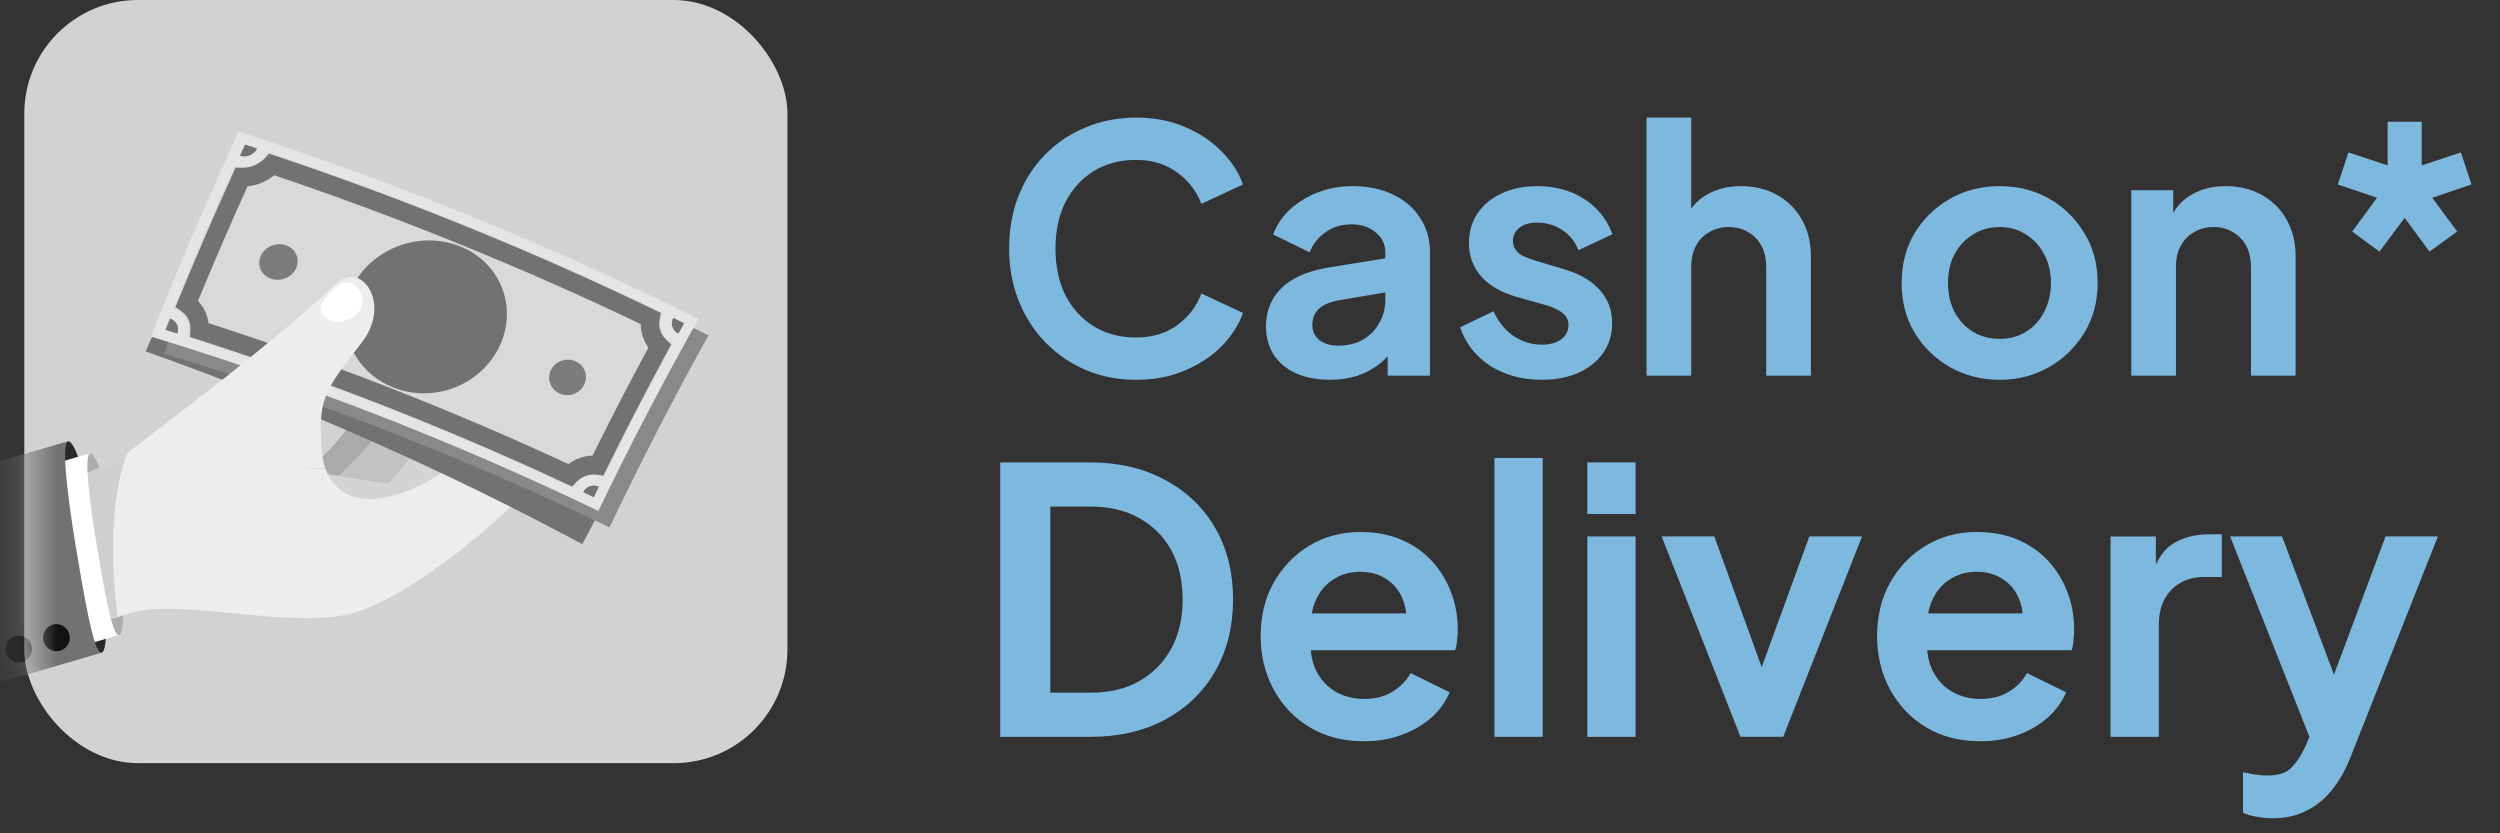 <svg width="66" height="22" viewBox="0 0 66 22" fill="none" xmlns="http://www.w3.org/2000/svg">
<rect x="0" y="0" width="66" height="22" fill="#333333" stroke="none"/>
<g style="mix-blend-mode:luminosity">
<path d="M62.817 6.643L62.097 6.112L62.754 5.221L61.719 4.87L61.998 4.024L63.033 4.366V3.214H63.933V4.366L64.968 4.024L65.247 4.87L64.212 5.221L64.869 6.112L64.14 6.643L63.483 5.752L62.817 6.643Z" fill="#7DB8DE"/>
<path d="M56.266 9.918V5.022H57.373V5.985L57.283 5.814C57.397 5.52 57.583 5.298 57.841 5.148C58.105 4.992 58.411 4.914 58.759 4.914C59.119 4.914 59.437 4.992 59.713 5.148C59.995 5.304 60.214 5.523 60.37 5.805C60.526 6.081 60.604 6.402 60.604 6.768V9.918H59.425V7.047C59.425 6.831 59.383 6.645 59.299 6.489C59.215 6.333 59.098 6.213 58.948 6.129C58.804 6.039 58.633 5.994 58.435 5.994C58.243 5.994 58.072 6.039 57.922 6.129C57.772 6.213 57.655 6.333 57.571 6.489C57.487 6.645 57.445 6.831 57.445 7.047V9.918H56.266Z" fill="#7DB8DE"/>
<path d="M52.795 10.026C52.315 10.026 51.877 9.915 51.481 9.693C51.091 9.471 50.779 9.168 50.545 8.784C50.317 8.4 50.203 7.962 50.203 7.47C50.203 6.978 50.317 6.54 50.545 6.156C50.779 5.772 51.091 5.469 51.481 5.247C51.871 5.025 52.309 4.914 52.795 4.914C53.275 4.914 53.71 5.025 54.1 5.247C54.49 5.469 54.799 5.772 55.027 6.156C55.261 6.534 55.378 6.972 55.378 7.47C55.378 7.962 55.261 8.4 55.027 8.784C54.793 9.168 54.481 9.471 54.091 9.693C53.701 9.915 53.269 10.026 52.795 10.026ZM52.795 8.946C53.059 8.946 53.29 8.883 53.488 8.757C53.692 8.631 53.851 8.457 53.965 8.235C54.085 8.007 54.145 7.752 54.145 7.47C54.145 7.182 54.085 6.93 53.965 6.714C53.851 6.492 53.692 6.318 53.488 6.192C53.29 6.06 53.059 5.994 52.795 5.994C52.525 5.994 52.288 6.06 52.084 6.192C51.88 6.318 51.718 6.492 51.598 6.714C51.484 6.93 51.427 7.182 51.427 7.47C51.427 7.752 51.484 8.007 51.598 8.235C51.718 8.457 51.88 8.631 52.084 8.757C52.288 8.883 52.525 8.946 52.795 8.946Z" fill="#7DB8DE"/>
<path d="M43.469 9.918V3.105H44.648V5.985L44.486 5.814C44.6 5.52 44.786 5.298 45.044 5.148C45.308 4.992 45.614 4.914 45.962 4.914C46.322 4.914 46.64 4.992 46.916 5.148C47.198 5.304 47.417 5.523 47.573 5.805C47.729 6.081 47.807 6.402 47.807 6.768V9.918H46.628V7.047C46.628 6.831 46.586 6.645 46.502 6.489C46.418 6.333 46.301 6.213 46.151 6.129C46.007 6.039 45.836 5.994 45.638 5.994C45.446 5.994 45.275 6.039 45.125 6.129C44.975 6.213 44.858 6.333 44.774 6.489C44.69 6.645 44.648 6.831 44.648 7.047V9.918H43.469Z" fill="#7DB8DE"/>
<path d="M40.707 10.026C40.185 10.026 39.729 9.903 39.339 9.657C38.955 9.405 38.691 9.066 38.547 8.64L39.429 8.217C39.555 8.493 39.729 8.709 39.951 8.865C40.179 9.021 40.431 9.099 40.707 9.099C40.923 9.099 41.094 9.051 41.22 8.955C41.346 8.859 41.409 8.733 41.409 8.577C41.409 8.481 41.382 8.403 41.328 8.343C41.28 8.277 41.211 8.223 41.121 8.181C41.037 8.133 40.944 8.094 40.842 8.064L40.041 7.839C39.627 7.719 39.312 7.536 39.096 7.29C38.886 7.044 38.781 6.753 38.781 6.417C38.781 6.117 38.856 5.856 39.006 5.634C39.162 5.406 39.375 5.229 39.645 5.103C39.921 4.977 40.236 4.914 40.59 4.914C41.052 4.914 41.46 5.025 41.814 5.247C42.168 5.469 42.42 5.781 42.57 6.183L41.67 6.606C41.586 6.384 41.445 6.207 41.247 6.075C41.049 5.943 40.827 5.877 40.581 5.877C40.383 5.877 40.227 5.922 40.113 6.012C39.999 6.102 39.942 6.219 39.942 6.363C39.942 6.453 39.966 6.531 40.014 6.597C40.062 6.663 40.128 6.717 40.212 6.759C40.302 6.801 40.404 6.84 40.518 6.876L41.301 7.11C41.703 7.23 42.012 7.41 42.228 7.65C42.45 7.89 42.561 8.184 42.561 8.532C42.561 8.826 42.483 9.087 42.327 9.315C42.171 9.537 41.955 9.711 41.679 9.837C41.403 9.963 41.079 10.026 40.707 10.026Z" fill="#7DB8DE"/>
<path d="M35.105 10.026C34.763 10.026 34.466 9.969 34.214 9.855C33.962 9.741 33.767 9.579 33.629 9.369C33.491 9.153 33.422 8.904 33.422 8.622C33.422 8.352 33.482 8.112 33.602 7.902C33.722 7.686 33.908 7.506 34.16 7.362C34.412 7.218 34.73 7.116 35.114 7.056L36.716 6.795V7.695L35.339 7.929C35.105 7.971 34.931 8.046 34.817 8.154C34.703 8.262 34.646 8.403 34.646 8.577C34.646 8.745 34.709 8.88 34.835 8.982C34.967 9.078 35.129 9.126 35.321 9.126C35.567 9.126 35.783 9.075 35.969 8.973C36.161 8.865 36.308 8.718 36.41 8.532C36.518 8.346 36.572 8.142 36.572 7.92V6.66C36.572 6.45 36.488 6.276 36.32 6.138C36.158 5.994 35.942 5.922 35.672 5.922C35.42 5.922 35.195 5.991 34.997 6.129C34.805 6.261 34.664 6.438 34.574 6.66L33.611 6.192C33.707 5.934 33.857 5.712 34.061 5.526C34.271 5.334 34.517 5.184 34.799 5.076C35.081 4.968 35.387 4.914 35.717 4.914C36.119 4.914 36.473 4.989 36.779 5.139C37.085 5.283 37.322 5.487 37.49 5.751C37.664 6.009 37.751 6.312 37.751 6.66V9.918H36.635V9.081L36.887 9.063C36.761 9.273 36.611 9.45 36.437 9.594C36.263 9.732 36.065 9.84 35.843 9.918C35.621 9.99 35.375 10.026 35.105 10.026Z" fill="#7DB8DE"/>
<path d="M29.989 10.027C29.509 10.027 29.065 9.939 28.657 9.765C28.255 9.591 27.901 9.348 27.595 9.036C27.295 8.724 27.061 8.358 26.893 7.938C26.725 7.518 26.641 7.059 26.641 6.561C26.641 6.063 26.722 5.604 26.884 5.184C27.052 4.758 27.286 4.392 27.586 4.086C27.892 3.774 28.249 3.534 28.657 3.366C29.065 3.192 29.509 3.105 29.989 3.105C30.469 3.105 30.898 3.186 31.276 3.348C31.66 3.51 31.984 3.726 32.248 3.996C32.512 4.26 32.701 4.551 32.815 4.869L31.717 5.382C31.591 5.046 31.378 4.77 31.078 4.554C30.778 4.332 30.415 4.221 29.989 4.221C29.569 4.221 29.197 4.32 28.873 4.518C28.555 4.716 28.306 4.989 28.126 5.337C27.952 5.685 27.865 6.093 27.865 6.561C27.865 7.029 27.952 7.44 28.126 7.794C28.306 8.142 28.555 8.415 28.873 8.613C29.197 8.811 29.569 8.91 29.989 8.91C30.415 8.91 30.778 8.802 31.078 8.586C31.378 8.364 31.591 8.085 31.717 7.749L32.815 8.262C32.701 8.58 32.512 8.874 32.248 9.144C31.984 9.408 31.66 9.621 31.276 9.783C30.898 9.945 30.469 10.027 29.989 10.027Z" fill="#7DB8DE"/>
<path d="M60.003 21.602C59.861 21.602 59.721 21.589 59.585 21.563C59.449 21.543 59.326 21.508 59.215 21.456V20.386C59.3 20.405 59.4 20.425 59.517 20.444C59.64 20.464 59.754 20.473 59.857 20.473C60.149 20.473 60.36 20.405 60.489 20.269C60.626 20.133 60.746 19.955 60.849 19.734L61.2 18.917L61.18 19.987L58.875 14.161H60.246L61.861 18.46H61.375L62.979 14.161H64.361L62.055 19.987C61.919 20.331 61.754 20.622 61.559 20.862C61.365 21.102 61.138 21.284 60.879 21.407C60.626 21.537 60.334 21.602 60.003 21.602Z" fill="#7DB8DE"/>
<path d="M55.719 19.453V14.162H56.915V15.339L56.818 15.164C56.941 14.768 57.132 14.493 57.392 14.337C57.657 14.181 57.975 14.104 58.345 14.104H58.656V15.232H58.199C57.836 15.232 57.544 15.345 57.324 15.572C57.103 15.793 56.993 16.104 56.993 16.506V19.453H55.719Z" fill="#7DB8DE"/>
<path d="M52.278 19.569C51.733 19.569 51.257 19.446 50.848 19.2C50.44 18.953 50.122 18.619 49.895 18.198C49.668 17.776 49.555 17.31 49.555 16.797C49.555 16.266 49.668 15.796 49.895 15.387C50.129 14.972 50.443 14.645 50.839 14.405C51.24 14.165 51.688 14.045 52.181 14.045C52.596 14.045 52.959 14.113 53.27 14.249C53.588 14.385 53.857 14.573 54.077 14.813C54.298 15.053 54.466 15.329 54.583 15.64C54.7 15.945 54.758 16.275 54.758 16.632C54.758 16.723 54.752 16.817 54.739 16.914C54.732 17.011 54.716 17.096 54.69 17.167H50.605V16.194H53.97L53.367 16.651C53.426 16.353 53.409 16.087 53.319 15.854C53.234 15.62 53.092 15.436 52.891 15.3C52.696 15.163 52.459 15.095 52.181 15.095C51.915 15.095 51.678 15.163 51.471 15.3C51.263 15.429 51.104 15.624 50.994 15.883C50.89 16.136 50.852 16.444 50.877 16.807C50.852 17.131 50.894 17.42 51.004 17.673C51.121 17.919 51.289 18.11 51.51 18.247C51.737 18.383 51.996 18.451 52.288 18.451C52.58 18.451 52.826 18.389 53.027 18.266C53.234 18.143 53.397 17.977 53.513 17.77L54.544 18.276C54.44 18.529 54.278 18.752 54.058 18.947C53.837 19.141 53.575 19.294 53.27 19.404C52.972 19.514 52.641 19.569 52.278 19.569Z" fill="#7DB8DE"/>
<path d="M45.949 19.452L43.867 14.161H45.258L46.766 18.324H46.25L47.767 14.161H49.158L47.077 19.452H45.949Z" fill="#7DB8DE"/>
<path d="M41.906 19.453V14.162H43.18V19.453H41.906ZM41.906 13.569V12.207H43.18V13.569H41.906Z" fill="#7DB8DE"/>
<path d="M39.453 19.452V12.09H40.727V19.452H39.453Z" fill="#7DB8DE"/>
<path d="M36.005 19.569C35.46 19.569 34.983 19.446 34.575 19.2C34.166 18.953 33.849 18.619 33.622 18.198C33.395 17.776 33.281 17.31 33.281 16.797C33.281 16.266 33.395 15.796 33.622 15.387C33.855 14.972 34.17 14.645 34.565 14.405C34.967 14.165 35.414 14.045 35.907 14.045C36.322 14.045 36.685 14.113 36.997 14.249C37.314 14.385 37.583 14.573 37.804 14.813C38.024 15.053 38.193 15.329 38.31 15.64C38.426 15.945 38.485 16.275 38.485 16.632C38.485 16.723 38.478 16.817 38.465 16.914C38.459 17.011 38.443 17.096 38.417 17.167H34.332V16.194H37.697L37.094 16.651C37.152 16.353 37.136 16.087 37.045 15.854C36.961 15.62 36.818 15.436 36.617 15.3C36.423 15.163 36.186 15.095 35.907 15.095C35.641 15.095 35.405 15.163 35.197 15.3C34.99 15.429 34.831 15.624 34.721 15.883C34.617 16.136 34.578 16.444 34.604 16.807C34.578 17.131 34.62 17.42 34.73 17.673C34.847 17.919 35.016 18.11 35.236 18.247C35.463 18.383 35.722 18.451 36.014 18.451C36.306 18.451 36.552 18.389 36.753 18.266C36.961 18.143 37.123 17.977 37.24 17.77L38.271 18.276C38.167 18.529 38.005 18.752 37.784 18.947C37.564 19.141 37.301 19.294 36.997 19.404C36.698 19.514 36.368 19.569 36.005 19.569Z" fill="#7DB8DE"/>
<path d="M26.406 19.453V12.207H28.77C29.535 12.207 30.199 12.363 30.764 12.674C31.334 12.979 31.775 13.403 32.086 13.948C32.398 14.486 32.553 15.112 32.553 15.825C32.553 16.532 32.398 17.161 32.086 17.712C31.775 18.257 31.334 18.684 30.764 18.996C30.199 19.3 29.535 19.453 28.77 19.453H26.406ZM27.729 18.286H28.799C29.292 18.286 29.716 18.185 30.073 17.984C30.436 17.777 30.718 17.491 30.919 17.128C31.12 16.759 31.221 16.324 31.221 15.825C31.221 15.319 31.12 14.885 30.919 14.522C30.718 14.159 30.436 13.877 30.073 13.676C29.716 13.475 29.292 13.374 28.799 13.374H27.729V18.286Z" fill="#7DB8DE"/>
<rect x="0.641" width="20.147" height="20.147" rx="3" fill="#D1D3D3"/>
<mask id="mask0_515_21340" style="mask-type:alpha" maskUnits="userSpaceOnUse" x="0" y="0" width="21" height="21">
<rect x="0.641" width="20.147" height="20.147" rx="3" fill="#C0EAFF"/>
</mask>
<g mask="url(#mask0_515_21340)">
<g clip-path="url(#clip0_515_21340)">
<path d="M2.45 14.418C2.628 15.488 2.966 16.796 3.138 16.768C3.31 16.74 3.28 15.644 3.072 14.318C2.864 12.993 2.556 11.941 2.384 11.968C2.212 11.996 2.277 13.379 2.45 14.418Z" fill="#ADADAD"/>
<path d="M1.874 14.501C2.081 15.745 2.475 17.267 2.675 17.235C2.875 17.203 2.84 15.927 2.598 14.385C2.355 12.843 1.997 11.619 1.797 11.651C1.597 11.683 1.674 13.292 1.874 14.501Z" fill="#292929"/>
<path d="M10.541 10.741C10.541 10.741 10.786 9.328 10.222 9.336C9.884 9.341 9.561 9.901 9.472 10.679C9.384 11.458 7.644 12.859 7.644 12.859C7.644 12.859 8.143 13.708 9.214 12.855C10.284 12.003 10.54 10.741 10.54 10.741H10.541Z" fill="#B37854"/>
<path d="M11.848 10.371C11.848 10.371 12.093 8.648 11.41 8.679C11 8.698 10.629 9.388 10.551 10.336C10.472 11.283 8.415 13.047 8.415 13.047C8.415 13.047 9.052 14.058 10.318 12.984C11.584 11.911 11.848 10.371 11.848 10.371Z" fill="#D88F65"/>
<path d="M13.037 10.642C13.141 10.001 13.298 8.496 12.749 8.511C12.475 8.519 11.921 8.643 11.795 10.303C11.722 11.251 9.889 13.185 9.889 13.185C9.889 13.185 10.607 14.139 11.781 12.962C12.954 11.786 12.954 11.151 13.037 10.642Z" fill="#E2A27A"/>
<path d="M10.938 12.888L8.658 12.519C8.658 12.519 7.477 13.741 9.02 13.457C10.562 13.173 10.938 12.889 10.938 12.889V12.888Z" fill="#E2A27A"/>
<path d="M8.55 12.244C8.551 12.25 8.553 12.255 8.555 12.26C8.553 12.255 8.551 12.249 8.55 12.244Z" fill="#F8D2A2"/>
<path d="M8.497 11.989C8.498 11.998 8.499 12.007 8.5 12.017C8.499 12.008 8.497 11.999 8.497 11.989Z" fill="#F8D2A2"/>
<path d="M3.24 12.052C3.712 11.689 4.817 10.84 5.009 10.695C5.855 11.797 7.192 12.435 8.592 12.371C8.839 13.063 9.554 13.486 10.934 12.888C12.857 12.054 13.078 10.364 13.644 9.11C14.17 7.945 15.108 8.765 14.999 9.273C14.601 11.13 14.111 12.755 13.365 13.483C12.422 14.401 10.577 15.81 9.384 16.168C7.778 16.649 4.796 15.784 3.467 16.178C2.308 16.522 1.14 16.882 1.14 16.882L0.046 13.111C0.046 13.111 2.607 12.538 3.24 12.052Z" fill="#F8D2A2"/>
<path d="M10.541 10.741C10.541 10.741 10.786 9.328 10.222 9.336C9.884 9.341 9.561 9.901 9.472 10.679C9.384 11.458 7.644 12.859 7.644 12.859C7.644 12.859 8.143 13.708 9.214 12.855C10.284 12.003 10.54 10.741 10.54 10.741H10.541Z" fill="#AAAAAA"/>
<path d="M11.848 10.374C11.848 10.374 12.093 8.651 11.41 8.682C11 8.701 10.629 9.391 10.551 10.339C10.472 11.286 8.415 13.05 8.415 13.05C8.415 13.05 9.052 14.061 10.318 12.987C11.584 11.914 11.848 10.374 11.848 10.374Z" fill="#C2C2C2"/>
<path d="M13.036 10.643C13.14 10.002 13.368 8.553 12.748 8.512C12.474 8.494 11.92 8.644 11.793 10.305C11.721 11.252 9.888 13.186 9.888 13.186C9.888 13.186 10.606 14.14 11.78 12.963C12.953 11.787 12.953 11.152 13.036 10.643Z" fill="#D4D4D4"/>
<path d="M10.938 12.888L8.658 12.519C8.658 12.519 7.477 13.741 9.02 13.457C10.562 13.173 10.938 12.889 10.938 12.889V12.888Z" fill="#D4D4D4"/>
<path d="M3.24 12.052C3.712 11.689 4.817 10.84 5.009 10.695C5.855 11.797 7.192 12.435 8.592 12.371C8.839 13.063 9.554 13.486 10.934 12.888C12.857 12.054 13.078 10.364 13.644 9.11C14.17 7.945 15.108 8.765 14.999 9.273C14.601 11.13 14.111 12.755 13.365 13.483C12.422 14.401 10.577 15.81 9.384 16.168C7.778 16.649 4.796 15.784 3.467 16.178C2.308 16.522 1.14 16.882 1.14 16.882L0.046 13.111C0.046 13.111 2.607 12.538 3.24 12.052Z" fill="#EDEDED"/>
<path d="M14.719 9.377C14.821 8.973 15.005 9.179 15.008 9.183C15.008 9.213 15.006 9.243 14.999 9.272C14.928 9.603 14.854 9.927 14.777 10.24C14.658 9.926 14.616 9.784 14.719 9.377Z" fill="#FFE0C7"/>
<path d="M3.359 11.965C2.79 13.434 3.021 15.635 3.106 16.287C2.91 16.345 2.718 16.403 2.535 16.458L0.637 12.97C1.432 12.77 2.805 12.39 3.246 12.052C3.28 12.025 3.319 11.996 3.359 11.965H3.359Z" fill="#D0CFCF"/>
<path d="M18.188 9.412C17.187 11.049 16.248 12.701 15.372 14.366C11.764 12.428 7.913 10.718 3.844 9.277C4.633 7.494 5.485 5.718 6.4 3.954C10.561 5.519 14.499 7.352 18.188 9.412Z" fill="#727272"/>
<path d="M18.703 8.853C17.773 10.53 16.902 12.221 16.092 13.922C12.395 12.141 8.464 10.598 4.326 9.336C5.025 7.526 5.784 5.721 6.605 3.924C10.86 5.299 14.901 6.957 18.703 8.853Z" fill="#898989"/>
<path d="M3.987 8.886C8.14 10.153 12.085 11.701 15.796 13.489C16.616 11.788 17.496 10.099 18.438 8.423C14.623 6.519 10.57 4.855 6.303 3.474C5.47 5.27 4.698 7.076 3.987 8.886Z" fill="#E6E5E5"/>
<path d="M15.929 12.602C16.512 11.418 17.124 10.239 17.766 9.066C17.464 8.918 17.347 8.561 17.507 8.269C14.198 6.662 10.711 5.236 7.065 4.017C6.92 4.327 6.534 4.489 6.198 4.38C5.629 5.632 5.089 6.888 4.579 8.147C4.909 8.25 5.07 8.588 4.944 8.901C8.502 10.03 11.904 11.366 15.133 12.882C15.275 12.586 15.633 12.459 15.929 12.602Z" fill="#D9D9D9"/>
<path d="M15.812 12.848C15.767 12.941 15.721 13.035 15.676 13.128C15.582 13.083 15.488 13.039 15.394 12.994C15.469 12.838 15.656 12.773 15.812 12.848Z" fill="#727272"/>
<path d="M17.774 8.391C17.87 8.438 17.966 8.486 18.062 8.533C18.011 8.625 17.96 8.717 17.909 8.81C17.75 8.731 17.689 8.544 17.774 8.391Z" fill="#727272"/>
<path d="M4.487 8.41C4.447 8.51 4.408 8.609 4.368 8.709C4.473 8.741 4.576 8.774 4.681 8.806C4.747 8.641 4.661 8.464 4.488 8.41H4.487Z" fill="#727272"/>
<path d="M6.789 3.92C6.683 3.885 6.576 3.85 6.469 3.815C6.423 3.914 6.378 4.013 6.333 4.112C6.51 4.17 6.713 4.085 6.789 3.921V3.92Z" fill="#727272"/>
<path d="M9.29 7.611C8.815 8.653 9.332 9.817 10.392 10.233C11.454 10.648 12.677 10.179 13.177 9.163C13.675 8.148 13.243 6.95 12.157 6.508C11.072 6.066 9.765 6.57 9.29 7.612V7.611Z" fill="#727272"/>
<path fill-rule="evenodd" clip-rule="evenodd" d="M7.107 4.057L7 4.171C6.848 4.336 6.616 4.435 6.379 4.43L6.221 4.426L6.153 4.574C5.649 5.686 5.167 6.801 4.709 7.919L4.633 8.105L4.795 8.22C4.955 8.335 5.039 8.516 5.028 8.702L5.017 8.897L5.199 8.955C8.596 10.047 11.85 11.327 14.946 12.772L15.101 12.845L15.221 12.72C15.357 12.577 15.559 12.505 15.759 12.531L15.929 12.554L16.007 12.396C16.524 11.348 17.064 10.304 17.627 9.265L17.719 9.095L17.581 8.962C17.439 8.825 17.378 8.633 17.411 8.449L17.445 8.259L17.275 8.178C14.091 6.646 10.745 5.28 7.253 4.106L7.107 4.057ZM16.915 8.556C16.917 8.78 16.989 8.996 17.118 9.176C16.608 10.122 16.116 11.073 15.643 12.027C15.414 12.034 15.19 12.113 15.006 12.252C11.984 10.848 8.813 9.601 5.507 8.531C5.478 8.311 5.38 8.106 5.227 7.945C5.643 6.935 6.078 5.927 6.533 4.922C6.79 4.895 7.038 4.792 7.237 4.626C10.606 5.765 13.836 7.083 16.915 8.556Z" fill="#727272"/>
<path d="M14.547 9.766C14.43 10.001 14.531 10.278 14.771 10.388C15.011 10.497 15.3 10.397 15.418 10.163C15.537 9.929 15.44 9.65 15.199 9.54C14.957 9.429 14.664 9.531 14.547 9.766Z" fill="#7C7C7C"/>
<path d="M6.883 6.757C6.775 7.001 6.899 7.271 7.157 7.359C7.415 7.447 7.71 7.322 7.819 7.079C7.928 6.835 7.809 6.564 7.55 6.474C7.291 6.385 6.991 6.511 6.883 6.756V6.757Z" fill="#7C7C7C"/>
<path d="M5.007 10.693C6.097 9.872 7.931 8.38 8.894 7.478C9.537 6.875 10.362 8.019 9.535 9.063C8.485 10.389 8.416 10.604 8.491 11.871C8.502 12.045 8.534 12.214 8.589 12.369C7.19 12.434 5.853 11.796 5.007 10.693Z" fill="#EDEDED"/>
<path d="M9.012 7.481C9.099 7.427 9.383 7.436 9.525 7.725C9.678 8.036 9.496 8.355 9.043 8.49C8.774 8.571 8.417 8.347 8.467 8.095C8.503 7.917 8.866 7.572 9.012 7.481Z" fill="white"/>
<path d="M3.124 16.767L2.455 16.965L1.114 12.34L2.377 11.965V11.968C2.205 11.996 2.376 13.316 2.548 14.356C2.723 15.412 2.952 16.763 3.125 16.767H3.124Z" fill="white"/>
<path d="M1.801 11.648V11.651C1.602 11.684 1.8 13.22 2.001 14.428C2.205 15.658 2.47 17.229 2.672 17.235L-4.913 19.453V13.586L1.803 11.648L1.801 11.648Z" fill="#727272"/>
<path d="M1.151 16.936C1.205 17.125 1.402 17.234 1.589 17.178C1.777 17.123 1.884 16.924 1.829 16.735C1.775 16.545 1.578 16.437 1.391 16.492C1.204 16.547 1.096 16.746 1.151 16.936Z" fill="#121212"/>
<path d="M0.151 17.235C0.205 17.424 0.402 17.533 0.589 17.477C0.777 17.422 0.884 17.223 0.829 17.034C0.775 16.844 0.578 16.735 0.391 16.791C0.204 16.846 0.096 17.045 0.151 17.235Z" fill="#121212"/>
</g>
</g>
</g>
<defs>
<clipPath id="clip0_515_21340">
<rect width="23.62" height="15.978" fill="white" transform="matrix(-1 0 0 1 18.703 3.474)"/>
</clipPath>
</defs>
</svg>
